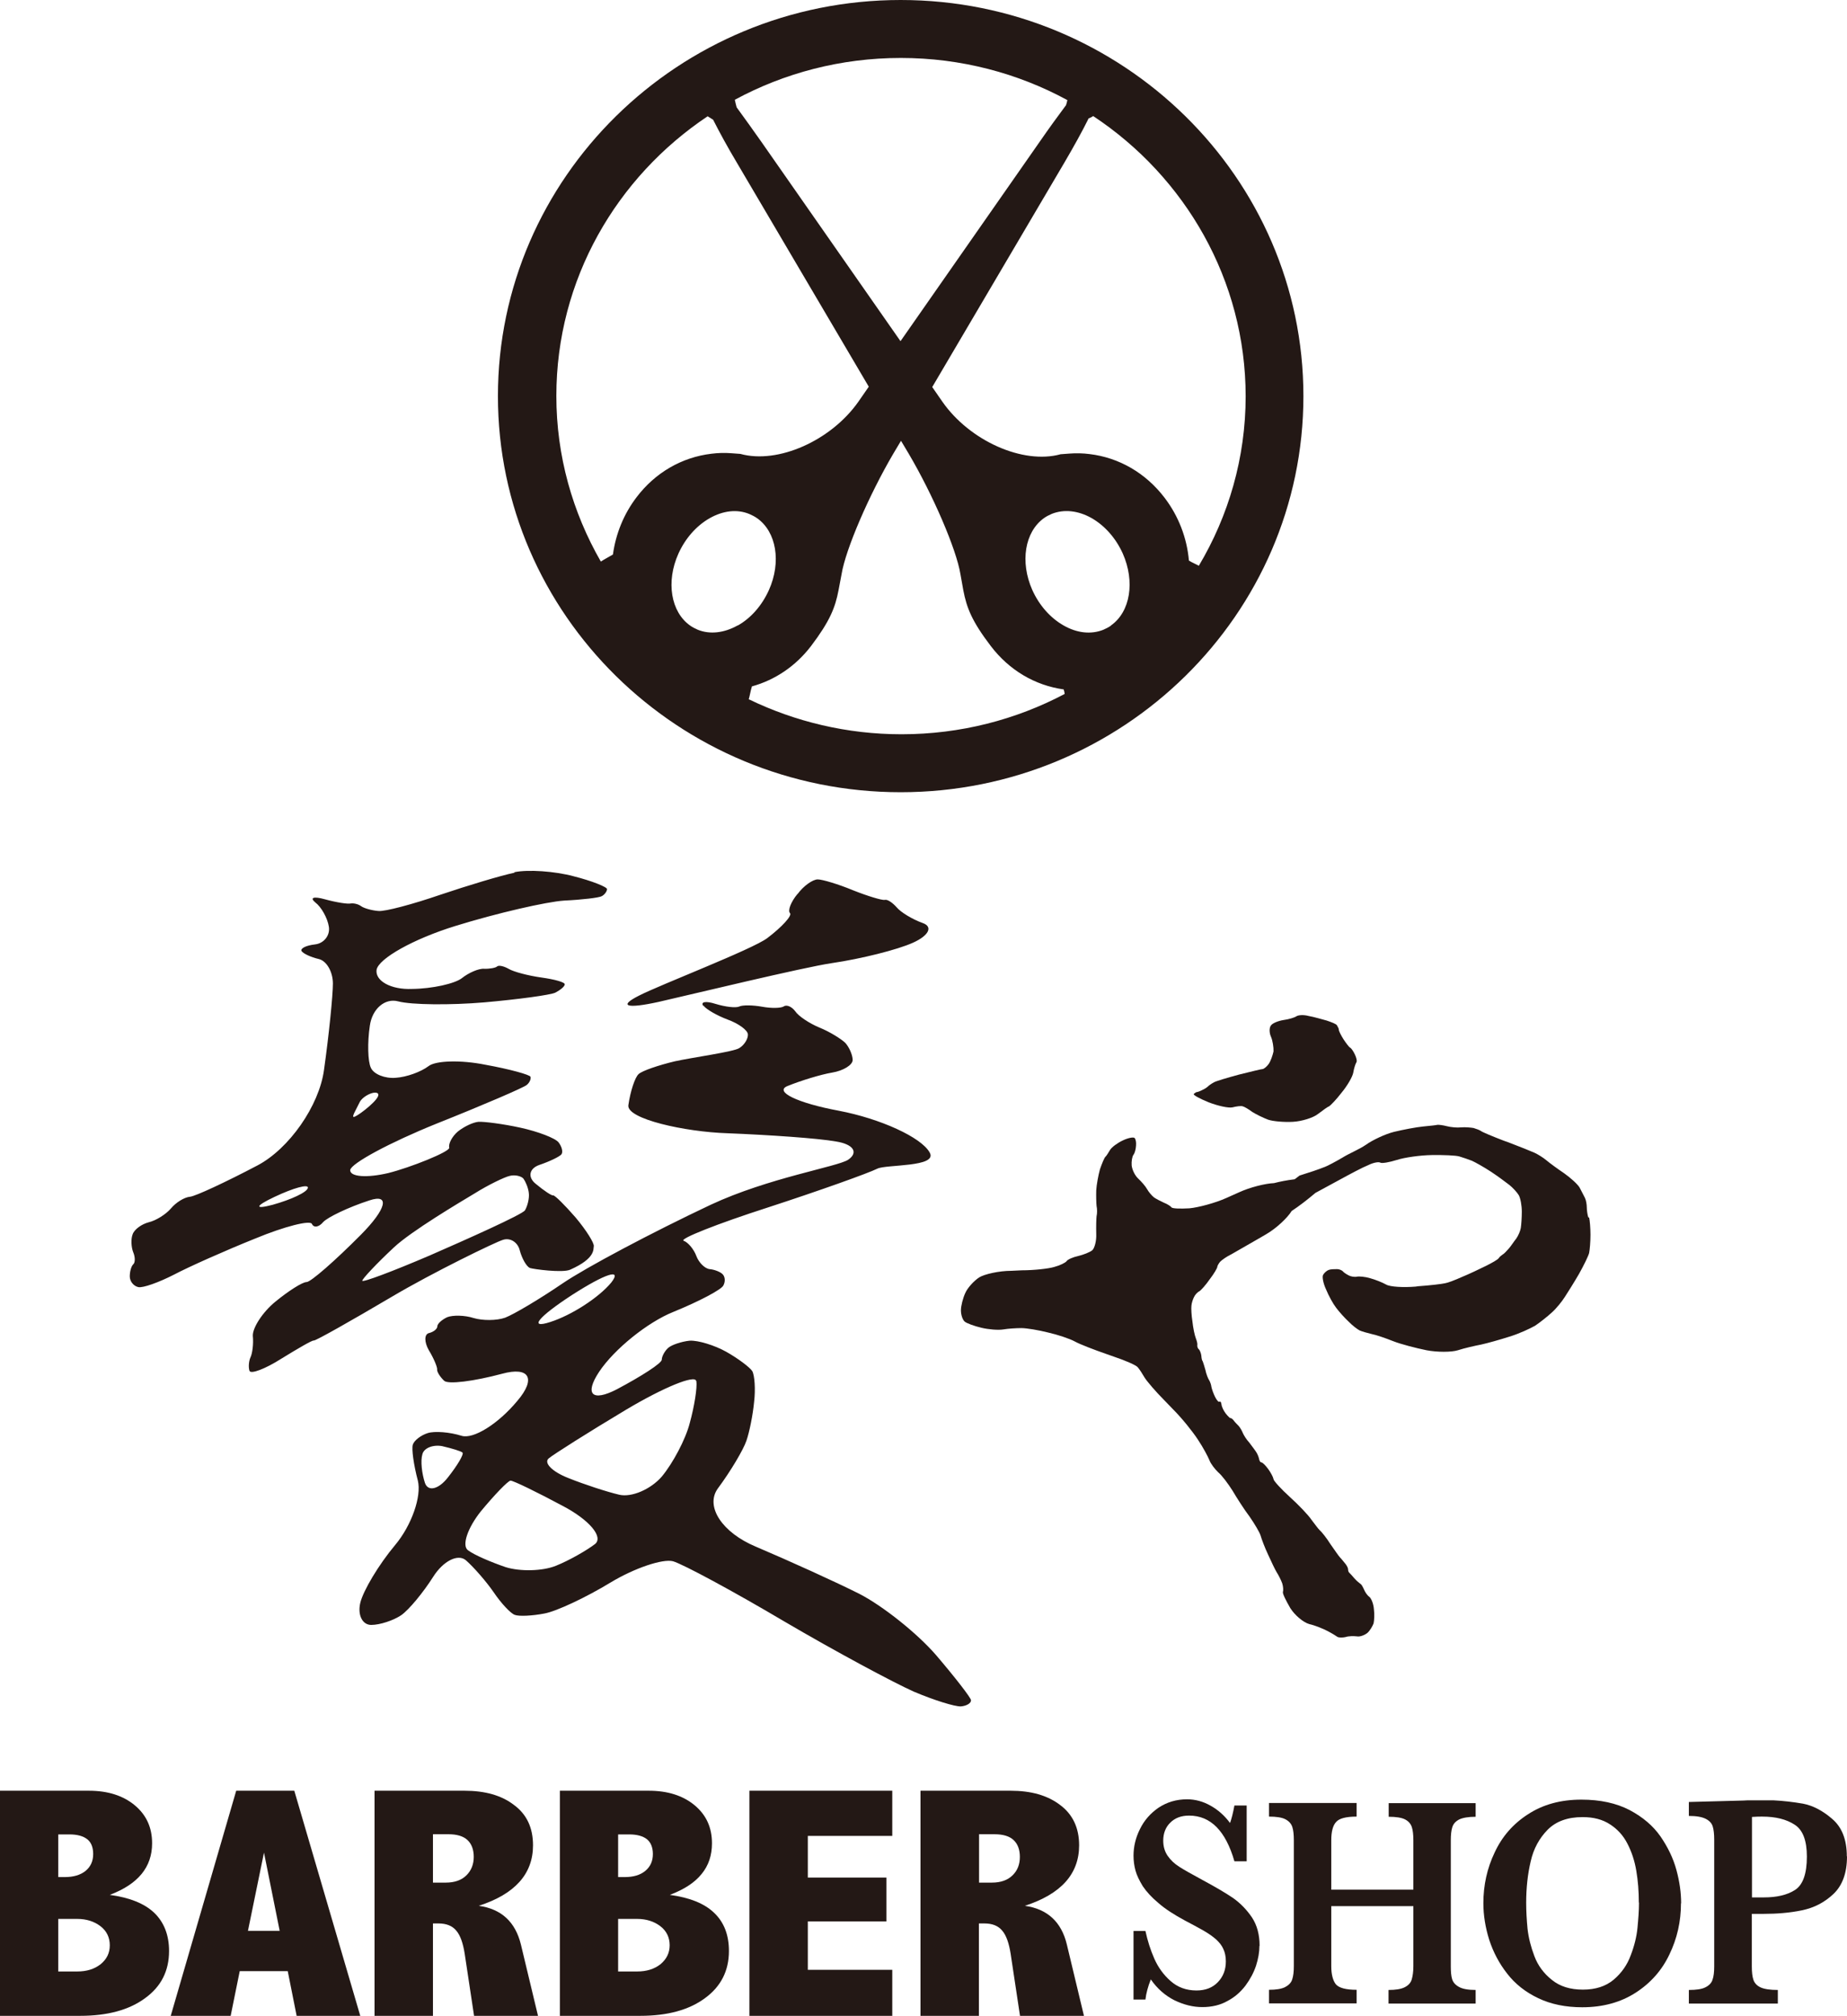 <?xml version="1.0" encoding="UTF-8"?><svg id="a" xmlns="http://www.w3.org/2000/svg" viewBox="0 0 110.02 120"><defs><style>.b{fill:#231815;}</style></defs><g><path class="b" d="M33.53,89.65c1.58,.83,2.42,1.84,1.92,2.26-.51,.39-1.56,.99-2.34,1.3-.79,.32-2.13,.35-2.99,.08-.85-.29-1.87-.72-2.25-1.01-.37-.28-.02-1.32,.77-2.31,.82-.99,1.61-1.81,1.77-1.83,.17,0,1.57,.68,3.12,1.51Zm-7.18-3.56c.56,.13,1.1,.29,1.2,.38,.09,.1-.3,.76-.87,1.48-.56,.72-1.19,.86-1.37,.32-.18-.55-.27-1.31-.15-1.7,.09-.37,.63-.59,1.2-.48Zm15.13-3.88c.06,.39-.12,1.51-.39,2.49-.25,.99-1.02,2.42-1.67,3.2-.66,.76-1.8,1.25-2.53,1.08-.73-.17-2.11-.62-3.05-1-.94-.37-1.46-.89-1.16-1.16,.3-.25,2.37-1.56,4.61-2.9,2.25-1.34,4.12-2.1,4.18-1.71Zm-5.08-5.85c-.72,.87-2.34,1.93-3.63,2.34-1.3,.42-.71-.3,1.3-1.61,1.98-1.27,3.02-1.62,2.34-.74Zm5.5-16.5c.17,.23,.82,.6,1.46,.84,.63,.23,1.17,.62,1.19,.87,.02,.25-.2,.63-.51,.82-.31,.22-2.87,.57-3.85,.79-.96,.23-1.94,.56-2.15,.76-.21,.18-.49,1.01-.61,1.85-.12,.82,3.38,1.59,5.89,1.67,2.51,.1,5.42,.3,6.47,.49,1.04,.16,1.37,.65,.73,1.09-.65,.42-4.74,1.07-8.19,2.68-3.48,1.64-7.44,3.74-8.82,4.68-1.38,.94-2.9,1.84-3.42,2.04-.51,.18-1.35,.18-1.88,.02-.53-.17-1.23-.18-1.57-.05-.32,.15-.59,.39-.59,.55,0,.14-.21,.33-.51,.4-.27,.08-.27,.53,0,1.01,.3,.49,.5,.99,.5,1.13-.03,.15,.17,.46,.41,.69,.23,.24,1.8,.03,3.45-.41,1.64-.45,2.05,.29,.91,1.62-1.14,1.37-2.62,2.29-3.32,2.07-.7-.22-1.6-.29-2.01-.16-.39,.12-.81,.43-.89,.69-.08,.25,.05,1.2,.3,2.14,.23,.93-.37,2.66-1.35,3.83-.99,1.18-1.91,2.73-2.08,3.45-.17,.72,.13,1.31,.65,1.31,.53,0,1.33-.27,1.79-.58,.46-.32,1.31-1.35,1.9-2.28,.6-.95,1.48-1.39,1.95-.99,.46,.4,1.22,1.27,1.66,1.91,.44,.65,1,1.25,1.25,1.34,.25,.1,1.05,.06,1.77-.08,.72-.13,2.5-.97,3.93-1.84,1.44-.87,3.12-1.43,3.73-1.27,.61,.18,3.6,1.79,6.64,3.59,3.05,1.79,6.51,3.64,7.7,4.17,1.2,.51,2.46,.9,2.81,.88,.34-.03,.61-.19,.6-.37-.02-.16-.95-1.36-2.07-2.67-1.12-1.3-3.18-2.94-4.58-3.66-1.39-.7-4.17-1.96-6.17-2.81-2.01-.84-3.02-2.39-2.27-3.45,.78-1.05,1.53-2.32,1.71-2.85,.18-.51,.39-1.56,.46-2.32,.09-.75,.03-1.58-.11-1.83-.14-.22-.84-.75-1.55-1.15-.7-.39-1.68-.69-2.18-.66-.49,.05-1.08,.25-1.28,.43-.21,.19-.38,.51-.38,.7,0,.21-1.2,.98-2.67,1.76-1.48,.77-1.95,.3-1.06-1.04,.9-1.35,2.89-2.95,4.41-3.56,1.55-.63,2.89-1.34,2.99-1.58,.13-.24,.1-.54-.06-.68-.13-.13-.49-.27-.76-.29-.28-.03-.64-.38-.79-.78-.15-.41-.5-.82-.76-.91-.26-.11,2-1.01,5.05-1.99,3.04-.99,5.95-2.03,6.49-2.3,.51-.26,3.62-.08,3.12-.96-.5-.91-2.95-2.02-5.42-2.49-2.47-.46-3.86-1.14-3.05-1.47,.79-.32,1.99-.69,2.66-.8,.66-.11,1.22-.45,1.22-.75s-.21-.77-.44-1.02c-.25-.24-.94-.67-1.54-.91-.6-.25-1.25-.68-1.44-.97-.2-.27-.51-.41-.68-.29-.17,.11-.75,.12-1.29,.02-.55-.1-1.18-.11-1.37-.01-.21,.09-.82,.02-1.41-.16-.57-.18-.9-.13-.73,.12Zm-23.56,10.85c-.04,.26-.99,.7-2.1,1.01-1.09,.29-1.06,.08,.11-.47,1.14-.54,2.03-.78,1.99-.54Zm12.84-.54c.13,.17,.29,.55,.32,.85,.04,.31-.08,.78-.23,1.03-.16,.25-3.5,1.74-5.68,2.69-2.22,.95-4.01,1.62-4.01,1.5,0-.11,.84-1.01,1.88-1.98,1.03-.97,3.95-2.7,4.8-3.21,.83-.52,1.79-.98,2.1-1.05,.3-.08,.68,0,.83,.17Zm-8.65-5.03c.11,.27-1.08,1.2-1.39,1.33-.28,.13,.08-.42,.27-.83,.18-.41,1.01-.78,1.13-.5Zm8.12-13.19c-.82,.17-2.81,.77-4.44,1.32-1.63,.56-3.28,1-3.67,.96-.39-.03-.85-.16-1.02-.28-.17-.13-.44-.19-.61-.17-.19,.05-.88-.06-1.57-.25-.65-.18-.91-.1-.56,.19,.36,.27,.73,.93,.81,1.45,.08,.51-.29,.99-.83,1.05-.52,.06-.87,.23-.8,.39,.1,.16,.56,.37,1.03,.48,.47,.11,.84,.77,.84,1.46s-.23,3.01-.53,5.14c-.29,2.14-2.08,4.7-3.97,5.69-1.88,.99-3.69,1.83-4.01,1.86-.34,.03-.84,.34-1.14,.7-.3,.35-.89,.72-1.32,.82-.42,.11-.86,.42-.96,.72-.11,.28-.08,.77,.03,1.05,.13,.3,.13,.64,0,.74-.11,.11-.2,.42-.2,.71s.22,.58,.51,.64c.27,.06,1.22-.28,2.12-.74,.89-.47,3.07-1.44,4.84-2.15,1.76-.73,3.29-1.11,3.38-.87,.11,.24,.41,.2,.67-.11,.25-.28,1.51-.89,2.75-1.29,1.25-.42,1.02,.51-.51,2.05-1.53,1.54-2.98,2.81-3.23,2.81s-1.08,.53-1.86,1.17c-.77,.63-1.36,1.56-1.34,2.03,.05,.49-.03,1.06-.14,1.28-.1,.23-.13,.58-.06,.8,.07,.22,.94-.11,1.9-.72,.99-.61,1.85-1.11,1.93-1.08,.11,.02,2.2-1.16,4.64-2.6,2.43-1.44,6.18-3.26,6.62-3.39,.43-.15,.89,.13,1.01,.62,.13,.49,.4,.96,.6,1.05,.2,.07,1.96,.31,2.41,.1,1.53-.68,1.36-1.23,1.4-1.39,.04-.18-.45-.96-1.08-1.71-.65-.75-1.25-1.34-1.34-1.32-.08,.03-.55-.28-1.04-.69-.49-.39-.39-.91,.21-1.12,.62-.21,1.2-.49,1.32-.63,.11-.14,.03-.46-.17-.72-.2-.25-1.22-.64-2.27-.87-1.05-.23-2.18-.37-2.5-.35-.33,.03-.87,.29-1.23,.58-.34,.29-.57,.73-.51,.96,.05,.24-2.34,1.19-3.63,1.51-1.27,.3-2.29,.23-2.27-.18,.05-.39,2.34-1.63,5.14-2.76,2.79-1.11,5.2-2.15,5.37-2.3,.18-.14,.27-.37,.23-.49-.03-.12-1.25-.46-2.7-.72-1.44-.29-2.96-.25-3.38,.09-.44,.33-1.29,.65-1.96,.69-.63,.05-1.3-.21-1.47-.6-.18-.37-.21-1.5-.06-2.5,.14-1.01,.9-1.66,1.69-1.45,.79,.21,3.11,.23,5.12,.06,2.04-.18,3.95-.44,4.24-.58,.29-.15,.56-.37,.56-.49,.02-.13-.6-.3-1.39-.41-.79-.11-1.65-.34-1.94-.51-.28-.16-.59-.24-.7-.15-.07,.08-.43,.15-.76,.14-.33-.03-.94,.24-1.34,.56-.41,.32-1.75,.63-2.98,.64-1.23,.05-2.18-.47-2.1-1.13,.1-.67,2.2-1.85,4.7-2.62,2.49-.77,5.42-1.44,6.48-1.51,1.07-.05,2.07-.17,2.23-.26,.16-.08,.31-.27,.32-.42,0-.13-.89-.49-2-.77-1.12-.3-2.7-.41-3.52-.24Zm16.85,1.27c-.39,.47-.59,.99-.44,1.14,.13,.15-.48,.82-1.35,1.48-.88,.67-6.41,2.79-7.65,3.43-1.25,.63-.73,.79,1.18,.37,1.89-.43,8.62-2.06,10.33-2.31,1.71-.25,3.88-.79,4.81-1.21,.94-.42,1.21-.95,.59-1.17-.64-.23-1.32-.65-1.56-.94-.24-.27-.55-.49-.71-.44-.16,.03-1-.22-1.88-.57-.89-.37-1.84-.65-2.11-.65-.3,0-.85,.39-1.2,.87Z"/><g><path class="b" d="M72,65.62c.54,.21,1.17,.35,1.41,.3,.24-.06,.52-.1,.62-.06,.09,.02,.35,.17,.56,.33,.24,.15,.65,.35,.94,.46,.28,.1,.95,.16,1.49,.13,.53-.03,1.2-.24,1.48-.46,.29-.22,.59-.44,.67-.46,.07-.04,.42-.39,.74-.81,.35-.42,.66-.96,.7-1.2,.04-.25,.13-.52,.18-.6,.06-.07,.01-.29-.09-.49-.09-.19-.22-.38-.29-.4-.05-.03-.23-.26-.38-.49-.15-.24-.28-.49-.28-.57,0-.07-.06-.18-.11-.26-.03-.08-.32-.19-.62-.29-.3-.08-.77-.22-1.07-.27-.29-.08-.61-.06-.73,.02-.12,.08-.46,.18-.76,.22-.31,.05-.65,.18-.75,.32-.11,.13-.11,.44,0,.68,.1,.23,.16,.63,.15,.87-.05,.23-.17,.58-.29,.75-.12,.17-.3,.3-.36,.3-.09,0-.71,.16-1.41,.33-.7,.19-1.38,.39-1.49,.46-.15,.08-.29,.18-.34,.23-.06,.06-.2,.16-.34,.22-.13,.07-.29,.13-.34,.13-.04,0-.12,.06-.18,.11-.06,.06,.35,.28,.89,.5Z"/><path class="b" d="M94.61,72.47c-.05-.15-.09-.44-.09-.6s-.04-.42-.11-.56c-.07-.13-.21-.42-.32-.62-.12-.2-.53-.57-.91-.84-.4-.27-.88-.62-1.08-.79-.18-.15-.5-.35-.7-.44-.18-.08-.89-.37-1.58-.63l-.23-.08c-.68-.26-1.3-.52-1.37-.58-.08-.06-.28-.13-.44-.18-.17-.03-.49-.06-.74-.04-.25,.03-.63-.01-.86-.07-.23-.06-.48-.09-.56-.08-.06,.02-.44,.06-.86,.1-.41,.04-1.19,.19-1.73,.32-.52,.13-1.28,.49-1.67,.77-.39,.27-1.01,.52-1.39,.76-.37,.22-.92,.51-1.04,.55-.51,.2-.83,.3-1.52,.52l-.29,.22c-.49,.06-.88,.14-1.23,.23-.52,.02-1.44,.25-2.09,.55l-.76,.34c-.65,.29-1.65,.56-2.19,.61-.53,.03-1.02,.02-1.07-.06-.04-.06-.25-.2-.44-.27-.2-.09-.49-.24-.6-.32-.14-.11-.32-.33-.41-.49-.1-.18-.34-.45-.52-.62-.2-.18-.37-.53-.4-.79-.02-.25,.03-.54,.11-.64,.08-.1,.14-.35,.15-.54,.02-.2-.02-.4-.09-.46-.08-.06-.39,0-.7,.15-.32,.15-.66,.4-.76,.57-.09,.15-.21,.35-.28,.41-.06,.06-.2,.39-.32,.74-.1,.37-.2,.91-.22,1.25-.01,.33,0,.75,.02,.93,.04,.18,.04,.45,0,.61-.02,.17-.03,.64-.02,1.05,.02,.42-.1,.86-.24,.98-.15,.12-.54,.27-.84,.34-.32,.07-.63,.21-.69,.31-.07,.09-.39,.25-.73,.34-.32,.1-1.2,.2-1.93,.2l-.63,.03c-.73,0-1.6,.2-1.91,.39-.32,.21-.7,.63-.83,.93-.14,.3-.26,.77-.26,1.03,0,.28,.1,.56,.22,.67,.13,.11,.58,.27,1,.37,.41,.1,1,.15,1.3,.1,.29-.05,.77-.08,1.08-.08s1.03,.12,1.58,.26c.58,.13,1.3,.37,1.61,.54,.31,.17,1.12,.48,1.81,.72l.51,.18c.69,.23,1.33,.51,1.42,.63,.1,.11,.28,.39,.42,.63,.14,.22,.65,.82,1.15,1.32l.56,.58c.51,.51,1.15,1.31,1.45,1.77,.31,.46,.61,1.03,.69,1.23,.08,.22,.33,.54,.53,.73,.22,.18,.59,.68,.85,1.09,.26,.44,.7,1.13,1.02,1.55,.29,.42,.59,.92,.65,1.12,.06,.21,.25,.72,.44,1.12,.18,.39,.4,.87,.51,1.05,.11,.17,.27,.48,.34,.68,.06,.19,.07,.42,.04,.51-.03,.09,.18,.51,.44,.96,.28,.44,.78,.85,1.13,.95,.35,.08,.84,.28,1.1,.42,.25,.13,.51,.29,.59,.35,.09,.04,.31,.04,.48,0,.17-.06,.46-.06,.66-.04,.18,.04,.47-.07,.64-.21,.15-.14,.3-.4,.36-.56,.04-.18,.06-.54,.02-.84-.02-.31-.15-.64-.27-.74-.13-.09-.26-.29-.32-.44-.06-.13-.14-.3-.22-.34-.08-.06-.23-.18-.36-.33-.11-.13-.25-.29-.29-.32-.06-.05-.08-.14-.08-.22s-.09-.25-.21-.38c-.1-.13-.23-.28-.28-.33-.05-.05-.29-.39-.56-.78-.23-.37-.54-.75-.64-.83-.08-.07-.29-.36-.49-.62-.18-.27-.75-.87-1.27-1.34-.53-.48-.99-.98-.99-1.08-.02-.12-.16-.38-.31-.59-.16-.22-.34-.4-.4-.4s-.12-.07-.14-.17c-.02-.11-.08-.28-.15-.4-.08-.14-.28-.39-.44-.61-.18-.19-.34-.46-.39-.58-.05-.13-.16-.32-.25-.42-.09-.09-.23-.23-.3-.33-.06-.08-.16-.15-.19-.13-.01,.01-.15-.11-.28-.28-.13-.17-.24-.41-.25-.54-.02-.13-.06-.19-.12-.16-.04,.05-.16-.08-.26-.28-.09-.18-.19-.45-.22-.6-.01-.12-.08-.31-.13-.39-.06-.08-.18-.37-.23-.63-.07-.24-.14-.47-.16-.51-.04-.03-.07-.17-.08-.33-.02-.15-.09-.32-.14-.37-.08-.06-.11-.18-.1-.25,.02-.08-.03-.27-.09-.42-.07-.18-.16-.61-.2-.99-.06-.37-.08-.79-.06-.94,.01-.15,.08-.37,.15-.51,.06-.14,.22-.31,.32-.35,.1-.06,.39-.38,.63-.73,.25-.32,.44-.66,.44-.72,0-.06,.08-.2,.17-.31,.11-.11,.39-.31,.68-.45,.26-.15,1-.57,1.62-.93l.43-.25c.61-.35,1.28-.98,1.53-1.39,.44-.29,.91-.65,1.42-1.08l1.42-.77c.64-.35,1.41-.76,1.72-.88,.3-.15,.62-.21,.72-.15,.09,.06,.54-.02,.99-.16,.46-.15,1.4-.28,2.08-.29,.69-.01,1.42,.02,1.63,.08,.21,.06,.55,.18,.76,.26,.2,.09,.72,.38,1.13,.65,.4,.26,.89,.63,1.1,.79,.2,.16,.45,.43,.56,.61,.1,.18,.18,.61,.18,.98,0,.35-.03,.78-.06,.97-.03,.18-.15,.46-.27,.63-.13,.16-.31,.44-.44,.59-.13,.15-.3,.33-.37,.36-.07,.05-.18,.13-.23,.21-.05,.09-.41,.29-.77,.47-.37,.18-.99,.48-1.41,.65-.42,.19-.87,.36-1.02,.38-.16,.04-.89,.13-1.62,.18l-.13,.02c-.72,.06-1.52,.02-1.76-.12-.23-.13-.66-.3-.96-.38-.3-.09-.66-.12-.79-.09-.13,.03-.37-.01-.49-.08-.15-.08-.3-.18-.34-.24-.06-.06-.21-.13-.34-.13-.16,0-.39,0-.51,.05-.11,.04-.27,.18-.33,.3-.06,.11,.01,.5,.18,.86,.15,.37,.42,.86,.6,1.09,.17,.23,.51,.61,.75,.83,.23,.24,.53,.46,.65,.52,.13,.06,.45,.15,.7,.21,.27,.05,.85,.25,1.3,.43,.46,.18,1.35,.41,1.99,.54,.63,.12,1.48,.12,1.86,0,.4-.13,1.03-.27,1.39-.34,.37-.08,1.12-.29,1.68-.47,.57-.17,1.25-.49,1.53-.65,.3-.2,.75-.56,1-.79,.26-.23,.6-.65,.77-.92,.17-.26,.56-.88,.85-1.38,.28-.5,.55-1.05,.6-1.24,.04-.2,.08-.67,.08-1.08s-.04-.87-.08-1.03Z"/></g></g><g><g><path class="b" d="M75.02,115.84c0,.37-.07,.76-.2,1.17-.14,.42-.35,.81-.63,1.19-.29,.38-.64,.69-1.08,.92-.42,.24-.93,.36-1.49,.36s-1.11-.14-1.67-.41c-.55-.28-1.02-.69-1.4-1.24-.17,.43-.28,.84-.32,1.2h-.71v-4.08h.71c.13,.59,.3,1.13,.53,1.65,.23,.52,.55,.96,.97,1.33,.42,.37,.93,.56,1.54,.56,.53,0,.95-.16,1.27-.49,.32-.33,.48-.74,.48-1.24,0-.28-.05-.53-.15-.74-.09-.21-.24-.39-.42-.56-.19-.17-.44-.35-.77-.54-.32-.18-.69-.38-1.11-.6-.63-.34-1.16-.68-1.56-1.03-.41-.34-.72-.68-.94-1.01-.2-.33-.35-.63-.43-.92s-.12-.59-.12-.89c0-.53,.12-1.06,.38-1.58,.25-.52,.63-.95,1.11-1.28,.5-.33,1.06-.5,1.7-.5,.49,0,.96,.13,1.4,.38,.45,.25,.83,.59,1.16,1.03,.09-.25,.18-.6,.26-1.04h.73v3.32h-.73c-.52-1.81-1.42-2.72-2.7-2.72-.47,0-.84,.14-1.12,.42-.28,.27-.42,.64-.42,1.07,0,.35,.09,.65,.26,.9,.18,.26,.41,.48,.7,.66,.29,.19,.75,.44,1.39,.79,.78,.42,1.39,.78,1.83,1.08,.43,.31,.8,.69,1.11,1.15,.3,.46,.45,1.02,.45,1.68Z"/><path class="b" d="M87.89,119.27h-5.18v-.81c.42,0,.74-.05,.96-.16,.22-.11,.36-.26,.42-.46,.06-.2,.1-.46,.1-.79v-3.58h-4.89v3.58c0,.49,.1,.85,.27,1.07,.19,.22,.6,.33,1.24,.33v.81h-5.22v-.81c.42,0,.74-.05,.96-.16,.21-.11,.36-.26,.42-.45,.07-.2,.1-.47,.1-.8v-7.5c0-.33-.03-.6-.09-.78-.06-.19-.2-.35-.41-.46-.21-.11-.54-.16-.98-.16v-.81h5.22v.81c-.64,0-1.05,.11-1.23,.33-.19,.21-.28,.58-.28,1.08v2.94h4.89v-2.94c0-.33-.03-.6-.09-.78-.06-.19-.19-.35-.4-.46-.21-.11-.55-.16-.98-.16v-.81h5.18v.81c-.44,0-.77,.06-.98,.16-.21,.11-.35,.26-.41,.46-.06,.18-.09,.45-.09,.78v7.5c0,.32,.02,.58,.08,.77,.06,.19,.19,.34,.41,.46,.21,.12,.54,.18,.99,.18v.81Z"/><path class="b" d="M100.13,113.3c0,1.09-.23,2.1-.69,3.05-.45,.95-1.13,1.71-2.02,2.28-.89,.57-1.95,.86-3.17,.86-.99,0-1.87-.18-2.62-.54-.76-.36-1.38-.85-1.85-1.46-.48-.61-.83-1.28-1.07-2.01-.23-.73-.35-1.46-.35-2.19,0-1.06,.22-2.07,.67-3.01,.44-.95,1.1-1.71,1.99-2.28,.89-.58,1.94-.87,3.18-.87,1.12,0,2.08,.21,2.87,.62,.79,.42,1.4,.94,1.84,1.57,.44,.64,.76,1.3,.95,2,.19,.7,.28,1.36,.28,1.98Zm-2.51-.04c0-.67-.05-1.3-.15-1.89-.1-.6-.28-1.14-.53-1.62-.25-.49-.6-.87-1.04-1.15-.44-.29-.98-.43-1.63-.43-.89,0-1.58,.25-2.08,.75-.5,.51-.84,1.13-1.01,1.88-.18,.76-.27,1.58-.27,2.47,0,.5,.03,1.01,.08,1.54,.06,.54,.2,1.09,.41,1.64,.21,.56,.56,1.03,1.04,1.41,.48,.39,1.09,.58,1.85,.58s1.36-.2,1.83-.59c.47-.4,.81-.88,1.02-1.46,.22-.57,.35-1.12,.4-1.63,.05-.53,.09-1.02,.09-1.5Z"/><path class="b" d="M110.02,110.51c0,.98-.27,1.72-.8,2.23-.54,.51-1.16,.83-1.89,.98-.72,.15-1.49,.21-2.28,.21h-.7v3.12c0,.35,.03,.62,.1,.82,.07,.19,.21,.34,.43,.44,.22,.1,.57,.15,1.02,.15v.81h-5.3v-.81c.45,0,.78-.05,.99-.16,.22-.11,.36-.26,.42-.45,.07-.19,.1-.46,.1-.8v-7.54c0-.33-.03-.6-.09-.79-.06-.19-.2-.34-.42-.45-.22-.11-.55-.17-1-.17v-.83l3.01-.08c.16,0,.32-.01,.51-.02,.18,0,.32,0,.43,0,.11,0,.27,0,.48,0,.26,0,.46,0,.59,0,.61,.03,1.2,.1,1.78,.2,.57,.11,1.15,.4,1.73,.9,.58,.49,.88,1.23,.88,2.24Zm-2.39,.01c0-.95-.24-1.59-.73-1.9-.49-.32-1.13-.48-1.93-.48-.14,0-.35,0-.61,.02v4.79h.71c.76,0,1.38-.14,1.85-.44,.47-.3,.71-.96,.71-1.99Z"/></g><g><path class="b" d="M0,106.6H5.3c1.12,0,2.03,.29,2.72,.86,.7,.58,1.04,1.33,1.04,2.27,0,.71-.21,1.32-.63,1.83s-1.05,.92-1.89,1.24c1.18,.16,2.06,.51,2.65,1.07,.58,.56,.88,1.32,.88,2.27,0,1.18-.47,2.12-1.43,2.81-.95,.7-2.24,1.05-3.86,1.05H0v-13.4Zm3.47,2.6v2.54h.39c.51,0,.93-.12,1.24-.37,.3-.25,.45-.58,.45-1,0-.39-.11-.69-.35-.88-.24-.19-.59-.29-1.07-.29h-.65Zm0,5.03v3.13h1.13c.56,0,1.02-.14,1.39-.43,.37-.3,.55-.67,.55-1.13s-.18-.85-.56-1.14c-.37-.28-.83-.43-1.38-.43h-1.13Z"/><path class="b" d="M14.07,106.6h3.46l3.93,13.4h-3.79l-.53-2.66h-2.86l-.54,2.66h-3.57l3.9-13.4Zm1.66,3.66l-.96,4.68h1.89l-.94-4.68Z"/><path class="b" d="M22.31,106.6h5.36c1.21,0,2.2,.27,2.95,.85,.76,.56,1.13,1.36,1.13,2.4,0,.85-.27,1.58-.81,2.18-.54,.6-1.34,1.07-2.42,1.42,1.35,.19,2.18,.96,2.51,2.31l1.02,4.25h-3.81l-.56-3.71c-.1-.63-.26-1.09-.5-1.37-.24-.29-.59-.43-1.07-.43h-.32v5.51h-3.48v-13.4Zm3.48,2.6v2.87h.76c.54,0,.95-.15,1.24-.44,.28-.28,.43-.65,.43-1.09s-.13-.78-.38-1.01c-.25-.23-.63-.34-1.13-.34h-.92Z"/><path class="b" d="M33.35,106.6h5.3c1.12,0,2.03,.29,2.72,.86,.7,.58,1.04,1.33,1.04,2.27,0,.71-.2,1.32-.62,1.83-.42,.52-1.05,.92-1.89,1.24,1.18,.16,2.06,.51,2.64,1.07,.59,.56,.88,1.32,.88,2.27,0,1.18-.48,2.12-1.43,2.81-.95,.7-2.23,1.05-3.85,1.05h-4.79v-13.4Zm3.47,2.6v2.54h.39c.52,0,.93-.12,1.23-.37,.3-.25,.45-.58,.45-1,0-.39-.12-.69-.35-.88-.24-.19-.59-.29-1.07-.29h-.65Zm0,5.03v3.13h1.13c.56,0,1.02-.14,1.39-.43,.36-.3,.55-.67,.55-1.13s-.18-.85-.56-1.14c-.37-.28-.83-.43-1.38-.43h-1.13Z"/><path class="b" d="M44.64,106.6h8.51v2.69h-5.03v2.48h4.68v2.61h-4.68v2.88h5.03v2.74h-8.51v-13.4Z"/><path class="b" d="M54.84,106.6h5.36c1.21,0,2.19,.27,2.95,.85,.75,.56,1.13,1.36,1.13,2.4,0,.85-.27,1.58-.81,2.18-.54,.6-1.35,1.07-2.42,1.42,1.34,.19,2.18,.96,2.5,2.31l1.02,4.25h-3.81l-.56-3.71c-.1-.63-.26-1.09-.5-1.37-.24-.29-.59-.43-1.07-.43h-.32v5.51h-3.48v-13.4Zm3.48,2.6v2.87h.76c.54,0,.95-.15,1.24-.44,.29-.28,.43-.65,.43-1.09s-.13-.78-.38-1.01c-.25-.23-.63-.34-1.14-.34h-.92Z"/></g></g><path class="b" d="M53.65,0c-13.23,0-23.99,10.58-23.99,23.58s10.76,23.58,23.99,23.58,23.99-10.58,23.99-23.58S66.88,0,53.65,0Zm20.55,23.58c0,3.68-1.02,7.13-2.79,10.1-.17-.1-.39-.18-.59-.31-.12-1.36-.62-2.65-1.45-3.74-1.12-1.47-2.71-2.39-4.47-2.6-.39-.05-.79-.06-1.18-.03l-.54,.04c-2.24,.62-5.41-.79-7.04-3.12l-.61-.88,7.86-13.34c.57-.97,1.08-1.89,1.46-2.66,0,0,.01,0,.02,0,.09-.04,.18-.08,.25-.13,5.47,3.62,9.08,9.75,9.08,16.69Zm-8.02,13.66c-.14,.1-.3,.18-.46,.25-.73,.29-1.57,.2-2.37-.26-.79-.45-1.45-1.2-1.86-2.11-.74-1.67-.45-3.46,.7-4.28,.14-.1,.3-.18,.46-.25,.73-.29,1.57-.2,2.37,.25,.79,.45,1.45,1.2,1.86,2.11,.74,1.67,.45,3.47-.7,4.28Zm-2.6-31.28c-.02,.1-.05,.2-.08,.3-.47,.63-1.01,1.37-1.57,2.18l-8.29,11.87-8.29-11.87c-.53-.75-1.03-1.45-1.47-2.05-.04-.15-.08-.3-.11-.45,2.94-1.59,6.31-2.49,9.89-2.49s6.98,.91,9.92,2.51Zm-21.43,.96c.06,.04,.14,.09,.22,.14,.04,.02,.08,.05,.11,.07,.38,.75,.86,1.63,1.41,2.55l7.86,13.34-.61,.88c-1.63,2.33-4.8,3.74-7.04,3.12l-.54-.04c-.39-.03-.79-.02-1.18,.03-1.77,.21-3.36,1.13-4.47,2.6-.76,1-1.23,2.17-1.4,3.4-.25,.15-.51,.28-.72,.42-1.68-2.92-2.65-6.28-2.65-9.86,0-6.92,3.58-13.03,9.03-16.66Zm1.79,30.31c-.8,.45-1.65,.55-2.37,.26-.16-.07-.32-.15-.46-.25-1.15-.81-1.45-2.61-.7-4.28,.41-.91,1.07-1.66,1.86-2.11,.81-.46,1.65-.55,2.37-.25,.16,.07,.32,.15,.46,.25,1.15,.81,1.45,2.61,.7,4.28-.41,.91-1.07,1.67-1.86,2.11Zm.66,4.4c.07-.24,.11-.52,.19-.77,1.38-.38,2.61-1.21,3.52-2.4,1.12-1.48,1.44-2.28,1.64-3.33l.18-.95c.24-1.48,1.63-4.7,3.08-7.17l.46-.77,.46,.77c1.45,2.46,2.84,5.69,3.08,7.17l.17,.95c.2,1.05,.51,1.85,1.64,3.33,1.09,1.43,2.62,2.34,4.34,2.58,.03,.09,.05,.18,.06,.27-2.9,1.53-6.21,2.4-9.72,2.4-3.25,0-6.33-.75-9.07-2.07Z"/></svg>